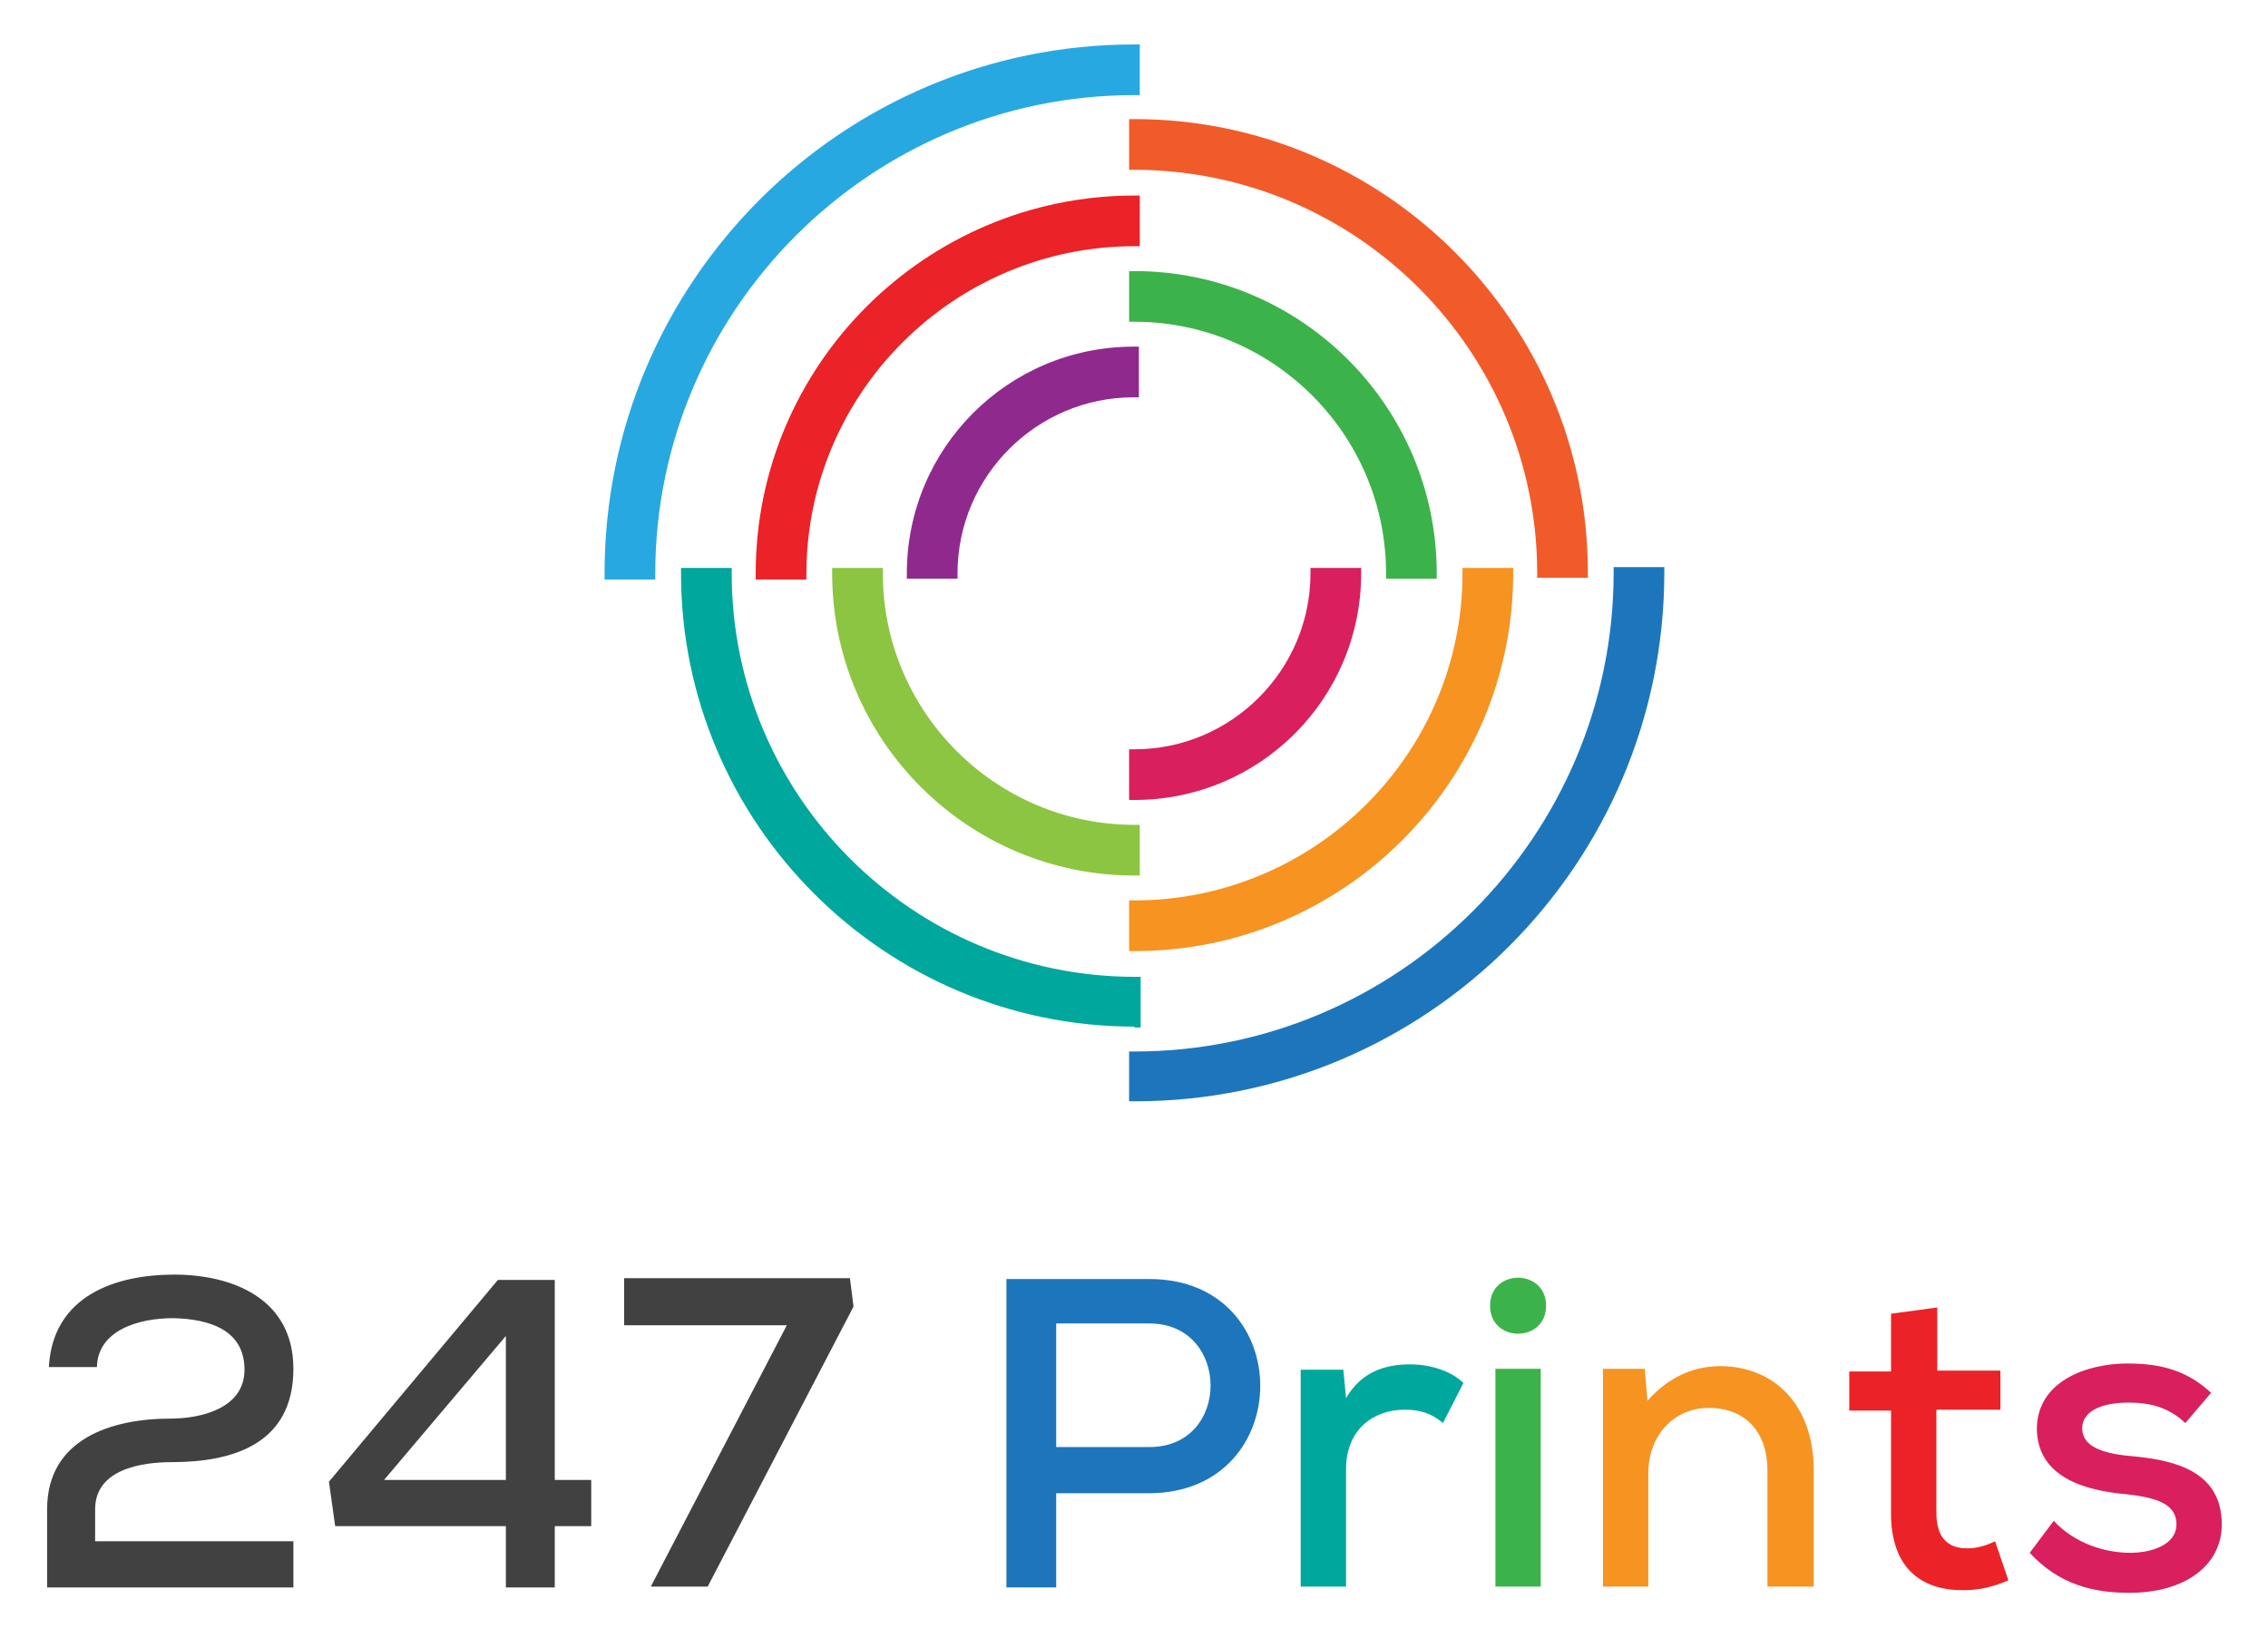 <?xml version="1.0" encoding="utf-8"?>
<!-- Generator: Adobe Illustrator 22.0.1, SVG Export Plug-In . SVG Version: 6.00 Build 0)  -->
<svg version="1.1" id="Layer_1" xmlns="http://www.w3.org/2000/svg" xmlns:xlink="http://www.w3.org/1999/xlink" x="0px" y="0px"
	 viewBox="0 0 255.1 184.3" style="enable-background:new 0 0 255.1 184.3;" xml:space="preserve">
<style type="text/css">
	.st0{fill:#1D76BB;}
	.st1{fill:#28A8E0;}
	.st2{fill:#00A79C;}
	.st3{fill:#F15B2A;}
	.st4{fill:#F69321;}
	.st5{fill:#EB2227;}
	.st6{fill:#3BB34A;}
	.st7{fill:#8CC541;}
	.st8{fill:#90298D;}
	.st9{fill:#D91F5D;}
	.st10{fill:#414142;}
</style>
<g>
	<g>
		<path class="st0" d="M127,124v-5.7h0.6c29.7,0,53.9-24.2,53.9-53.9v-0.6h5.7v0.6c0,32.8-26.7,59.5-59.5,59.5H127z"/>
	</g>
	<g>
		<path class="st1" d="M68,65.1v-0.6C68,31.7,94.7,5,127.6,5h0.6v5.7h-0.6c-29.7,0-53.9,24.2-53.9,53.9v0.6H68z"/>
	</g>
	<g>
		<path class="st2" d="M127.6,115.5c-28.1,0-51-22.9-51-51v-0.6h5.7v0.6c0,25,20.3,45.4,45.4,45.4h0.6v5.7H127.6z"/>
	</g>
	<g>
		<path class="st3" d="M172.9,65.1v-0.6c0-25-20.3-45.4-45.4-45.4H127v-5.7h0.6c28.1,0,51,22.9,51,51v0.6H172.9z"/>
	</g>
	<g>
		<path class="st4" d="M127,107v-5.7h0.6c20.3,0,36.9-16.5,36.9-36.8v-0.6h5.7v0.6c0,23.4-19.1,42.5-42.5,42.5H127z"/>
	</g>
	<g>
		<path class="st5" d="M85,65.1v-0.6C85,41.1,104.1,22,127.6,22h0.6v5.7h-0.6c-20.3,0-36.9,16.5-36.9,36.9v0.6H85z"/>
	</g>
	<g>
		<path class="st6" d="M155.9,65.1v-0.6c0-15.6-12.7-28.3-28.3-28.3H127v-5.7h0.6c18.8,0,34,15.3,34,34v0.6H155.9z"/>
	</g>
	<g>
		<path class="st7" d="M127.6,98.5c-18.8,0-34-15.3-34-34v-0.6h5.7v0.6c0,15.6,12.7,28.3,28.3,28.3h0.6v5.7H127.6z"/>
	</g>
	<g>
		<path class="st8" d="M102,65.1v-0.6c0-14.1,11.4-25.5,25.5-25.5h0.6v5.7h-0.6c-10.9,0-19.8,8.9-19.8,19.8v0.6H102z"/>
	</g>
	<g>
		<path class="st9" d="M127,90v-5.7h0.6c10.9,0,19.8-8.9,19.8-19.8v-0.6h5.7v0.6c0,14.1-11.4,25.5-25.5,25.5H127z"/>
	</g>
</g>
<g>
	<path class="st10" d="M5.5,153.7c0.5-8,7.6-10.3,14.1-10.3C26,143.4,33,146,33,154c0,8.4-6.7,10.5-13.7,10.5
		c-3.4,0-8.6,0.8-8.6,5.3v3.6H33v5.2H5.3c0-2.9,0-5.8,0-8.8c0-7.9,7.2-10.2,13.9-10.2c3.1,0,8.3-1,8.3-5.5c0-4.4-3.8-5.7-8-5.8
		c-4,0-8.5,1.4-8.6,5.5H5.5z"/>
	<path class="st10" d="M62.4,143.9v22.6h4.1v5.2h-4.1v6.9h-5.5v-6.9H37.7l-0.7-5l19-22.7H62.4z M56.9,166.5v-16.2l-13.7,16.2H56.9z"
		/>
	<path class="st10" d="M73.2,178.5l15.3-29.4H70.2v-5.3h25.4L96,147l-16.4,31.5H73.2z"/>
	<path class="st0" d="M118.8,167.9v10.7h-5.6v-34.7c5.3,0,10.8,0,16.1,0c16.6,0,16.6,24,0,24.1H118.8z M118.8,162.8h10.5
		c9.2,0,9.1-13.9,0-13.9h-10.5V162.8z"/>
	<path class="st2" d="M151.1,154.1l0.3,3.2c1.8-3.1,4.6-3.8,7.2-3.8c2.4,0,4.7,0.8,6,2.1l-2.3,4.5c-1.2-1-2.4-1.5-4.3-1.5
		c-3.5,0-6.6,2.2-6.6,6.7v13.2h-5.1v-24.4H151.1z"/>
	<path class="st6" d="M173.9,146.9c0,4.2-6.3,4.2-6.3,0C167.6,142.7,173.9,142.7,173.9,146.9z M168.2,154v24.5h5.1V154H168.2z"/>
	<path class="st4" d="M198.8,178.5v-13.1c0-4.2-2.4-7-6.6-7c-4.1,0-6.8,3.3-6.8,7.3v12.8h-5.1v-24.5h4.7l0.3,3.6
		c2.3-2.6,5.1-3.9,8.2-3.9c5.9,0,10.5,4.2,10.5,11.7v13.1H198.8z"/>
	<path class="st5" d="M217.9,147.1v7.1h7.1v4.4h-7.2v11.6c0,2.6,1.1,4,3.5,4c1,0,2.1-0.3,3.1-0.8l1.5,4.4c-1.7,0.7-3.2,1.1-4.9,1.1
		c-5.3,0.1-8.3-2.9-8.3-8.6v-11.6H208v-4.4h4.7v-6.5L217.9,147.1z"/>
	<path class="st9" d="M245.8,160.1c-1.9-1.8-4-2.3-6.4-2.3c-3.1,0-5.2,1-5.2,2.9c0,2,2.2,2.8,5.3,3.1c4.5,0.4,10.4,1.4,10.4,7.7
		c0,4.6-4.1,7.7-10.4,7.7c-4,0-7.9-0.9-11.2-4.5l2.7-3.6c2.3,2.5,5.7,3.6,8.6,3.6c2.4,0,5.2-0.9,5.2-3.2c0-2.2-2-3-5.7-3.4
		c-4.6-0.4-9.9-1.9-10-7.3c0-5.4,5.6-7.4,10.2-7.4c3.8,0,6.7,0.8,9.4,3.3L245.8,160.1z"/>
</g>
</svg>
